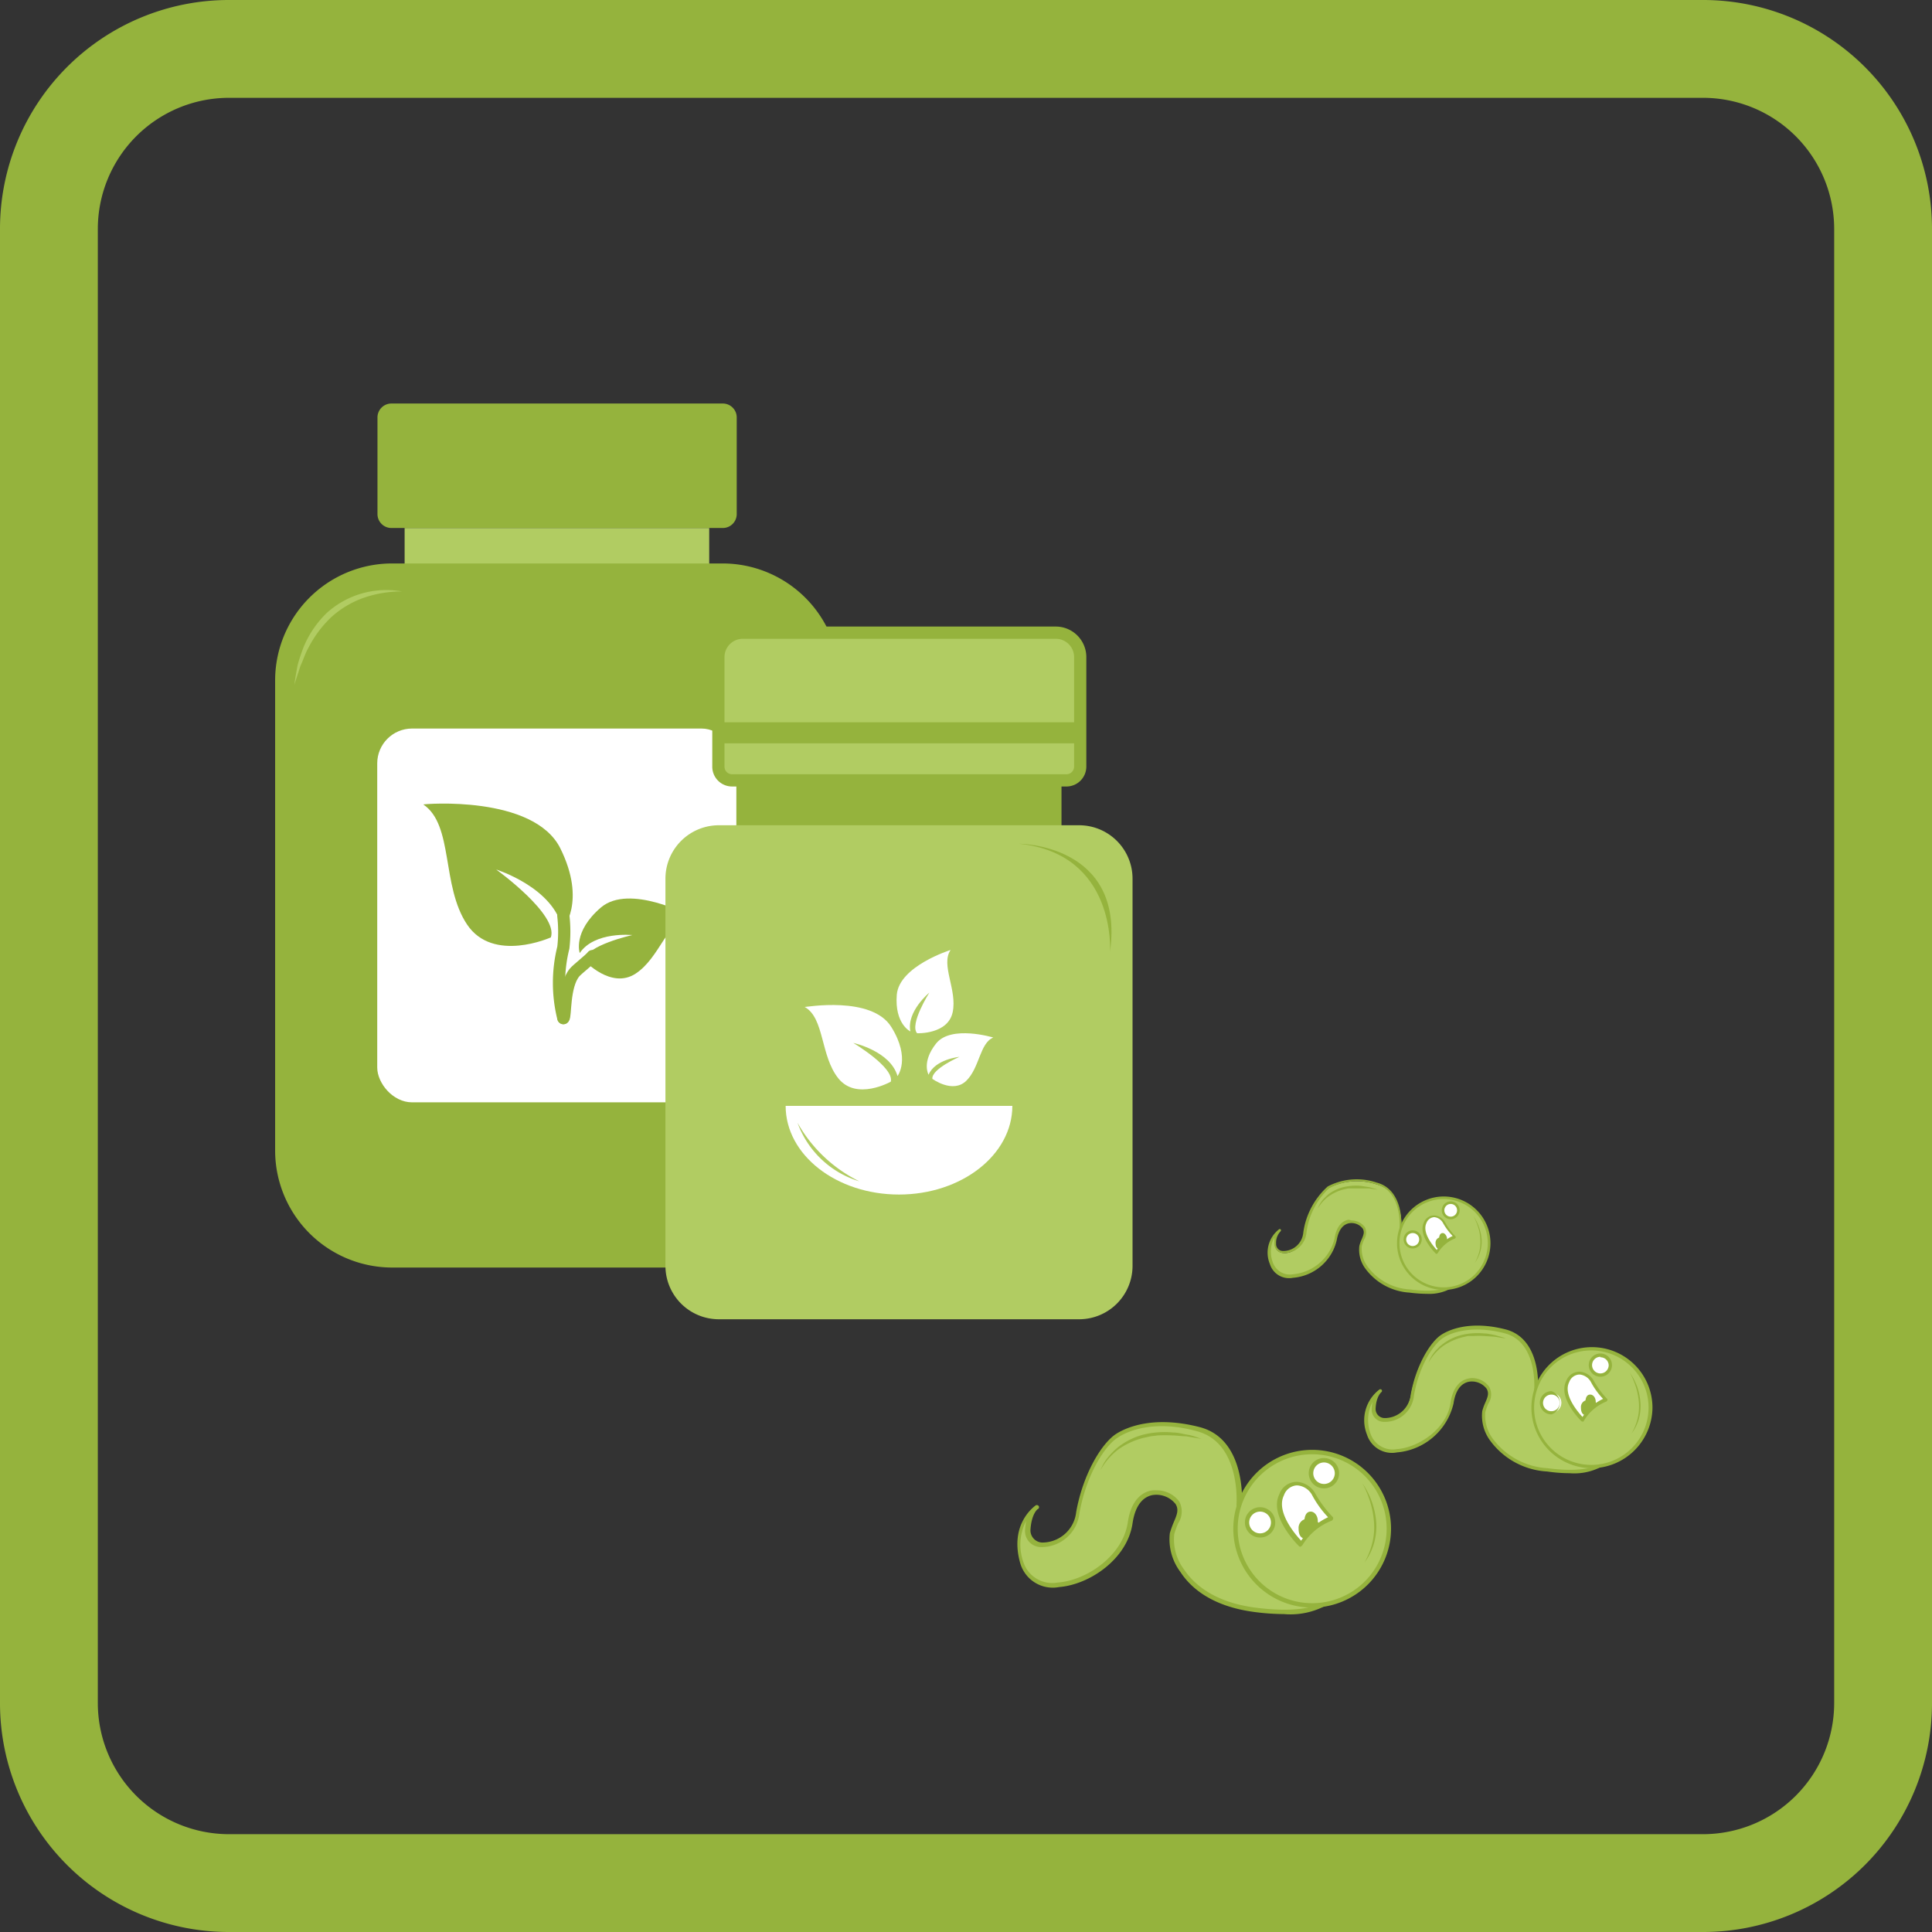 <svg xmlns="http://www.w3.org/2000/svg" viewBox="0 0 158 158"><rect x="0" y="0" width="158" height="158" fill="#333333" stroke="none"/><defs><style>.cls-1,.cls-3{fill:#95b33d;}.cls-2,.cls-6{fill:#b1cc62;}.cls-3,.cls-5,.cls-6{stroke:#95b33d;}.cls-3,.cls-6{stroke-miterlimit:10;}.cls-4{fill:#fff;}.cls-5{fill:none;stroke-linecap:round;stroke-linejoin:round;}</style></defs><g id="Антипаразитарные"><path class="cls-1" d="M139.28,8A10.73,10.73,0,0,1,150,18.72V139.28A10.73,10.73,0,0,1,139.28,150H18.72A10.73,10.73,0,0,1,8,139.28V18.72A10.73,10.73,0,0,1,18.72,8H139.28m0-8H18.72A18.72,18.72,0,0,0,0,18.72V139.28A18.72,18.72,0,0,0,18.72,158H139.28A18.72,18.72,0,0,0,158,139.28V18.72A18.72,18.72,0,0,0,139.28,0Z"/><path class="cls-2" d="M33.09,43.18H58v3.4H33.09Z"/><path class="cls-3" d="M59.12,46.58H32a9.07,9.07,0,0,0-9,9.05V94.1A9.08,9.08,0,0,0,32,103.16H59.12a9.09,9.09,0,0,0,9.05-9.06V55.63A9.08,9.08,0,0,0,59.12,46.58Z"/><path class="cls-1" d="M32,33H59.12a1.14,1.14,0,0,1,1.13,1.13v7.92a1.14,1.14,0,0,1-1.13,1.13H32a1.14,1.14,0,0,1-1.13-1.13V34.13A1.14,1.14,0,0,1,32,33Z"/><rect class="cls-4" x="30.85" y="59.58" width="29.37" height="30.57" rx="2.85"/><path class="cls-1" d="M45.82,69.37C48,73.76,46,76,46,76c-.66-3.4-5.42-4.89-5.42-4.89s5.11,3.68,4.47,5.55c0,0-4.72,2.13-6.85-1.05s-1.08-8.12-3.58-9.82C34.64,65.75,43.63,65,45.82,69.37Z"/><path class="cls-5" d="M46.07,74.89a11.46,11.46,0,0,1,0,2.61,11.89,11.89,0,0,0,0,5.76"/><path class="cls-1" d="M49.15,74.21c-2.34,2-1.74,3.73-1.74,3.73,1.21-1.79,4.3-1.47,4.3-1.47s-3.83.85-3.92,2.08c0,0,2.18,2.38,4.18,1.08s2.62-4.38,4.46-4.74C56.43,74.89,51.48,72.24,49.15,74.21Z"/><path class="cls-5" d="M46.08,83.26c.19-.1,0-2.64.91-3.73.22-.27,1.29-1.09,1.46-1.34"/><path class="cls-1" d="M60.23,60.79H86.81v8.3H60.23Z"/><path class="cls-6" d="M87.16,63.82H59.88a1.12,1.12,0,0,1-1.13-1.13v-9a2,2,0,0,1,2-1.95H86.34a2,2,0,0,1,2,1.95v9A1.13,1.13,0,0,1,87.16,63.82Z"/><path class="cls-2" d="M88.25,107.89H58.79a4.37,4.37,0,0,1-4.37-4.36V71.85a4.37,4.37,0,0,1,4.37-4.36H88.25a4.37,4.37,0,0,1,4.37,4.36v31.68A4.37,4.37,0,0,1,88.25,107.89Z"/><path class="cls-1" d="M58.75,59.07H88.3v1.72H58.75Z"/><path class="cls-1" d="M83.32,69S92,69,90.78,77.82C90.78,77.82,91.31,69.81,83.32,69Z"/><path class="cls-4" d="M82.79,90.44c0,4-4.15,7.25-9.27,7.25s-9.27-3.24-9.27-7.25"/><path class="cls-4" d="M72.9,84c1.6,2.58.5,4,.5,4-.6-2.06-3.62-2.71-3.62-2.71s3.36,2,3.07,3.17c0,0-2.79,1.58-4.28-.26s-1.13-4.94-2.76-5.85C65.81,82.38,71.3,81.39,72.9,84Z"/><path class="cls-4" d="M73.34,81.35c-.19,2.39,1.11,3,1.11,3C74.13,82.71,76,81.18,76,81.18s-1.64,2.59-1,3.32c0,0,2.52.11,2.91-1.72s-1-3.87-.17-5.09C77.74,77.69,73.54,79,73.34,81.35Z"/><path class="cls-4" d="M76.56,85.33c-1.22,1.54-.62,2.56-.62,2.56.54-1.27,2.52-1.46,2.52-1.46s-2.3,1-2.21,1.8c0,0,1.67,1.23,2.77.16s1.1-3.08,2.21-3.54C81.23,84.85,77.79,83.8,76.56,85.33Z"/><path class="cls-2" d="M65.22,91.82a7.77,7.77,0,0,0,5.06,4.79A11.76,11.76,0,0,1,65.22,91.82Z"/><path class="cls-2" d="M109.53,129.82s-.28,2.7-6.9,1.83c-6.13-.8-7.07-5.11-6.77-6.22s.92-1.72.43-2.53c-.6-1-3.34-1.77-3.84,1.66-.64,4.43-7.78,7-8.87,3.28-1-3.27,1.2-4.6,1.2-4.6s-.64.37-.72,1.89c-.1,2,3.54,1.68,4.09-1.41s2.06-5.56,3.21-6.29,3.4-1.37,6.68-.52c3.75,1,3.31,6.16,3.31,6.16Z"/><path class="cls-1" d="M105,132a18.71,18.71,0,0,1-2.41-.17c-3.51-.46-5.23-2-6.06-3.28a4.44,4.44,0,0,1-.86-3.17,8.3,8.3,0,0,1,.34-.94c.25-.58.41-1,.12-1.45a2,2,0,0,0-1.89-.72c-.6.12-1.37.62-1.62,2.31-.42,2.89-3.47,5-6,5.21a2.77,2.77,0,0,1-3.17-1.9c-.92-3.14,1-4.59,1.25-4.78l0,0a.19.19,0,0,1,.25.06.18.18,0,0,1-.06.24h0c-.06,0-.55.44-.62,1.74a1,1,0,0,0,.94,1,2.79,2.79,0,0,0,2.8-2.49c.57-3.18,2.12-5.67,3.29-6.41.78-.49,3-1.52,6.81-.54,3.57.92,3.49,5.53,3.46,6.26l8.1,6.68a.17.17,0,0,1,.06.16,1.87,1.87,0,0,1-.78,1.18A6.14,6.14,0,0,1,105,132ZM94.6,121.88a2.27,2.27,0,0,1,1.85.93,1.76,1.76,0,0,1-.1,1.77,7,7,0,0,0-.32.89,4.09,4.09,0,0,0,.8,2.88c.79,1.18,2.44,2.68,5.82,3.12,3.64.48,5.3-.13,6-.73a1.73,1.73,0,0,0,.63-.85l-8.09-6.68a.17.17,0,0,1-.07-.15s.39-5-3.18-6-5.79,0-6.53.51c-1.1.69-2.58,3.09-3.13,6.17a3.12,3.12,0,0,1-3.19,2.78,1.31,1.31,0,0,1-1.26-1.42,6.41,6.41,0,0,1,.09-.72,4.24,4.24,0,0,0-.22,3.39,2.48,2.48,0,0,0,2.8,1.65c2.4-.17,5.34-2.23,5.73-4.91.29-2,1.31-2.49,1.9-2.61A2,2,0,0,1,94.6,121.88Z"/><circle class="cls-2" cx="107.31" cy="125.02" r="6.27"/><path class="cls-1" d="M107.31,131.47a6.45,6.45,0,1,1,6.45-6.45A6.46,6.46,0,0,1,107.31,131.47Zm0-12.54A6.09,6.09,0,1,0,113.4,125,6.09,6.09,0,0,0,107.31,118.93Z"/><circle class="cls-4" cx="108.28" cy="120.48" r="1.06"/><path class="cls-1" d="M108.28,121.72a1.24,1.24,0,1,1,1.23-1.24A1.23,1.23,0,0,1,108.28,121.72Zm0-2.12a.88.88,0,1,0,.88.88A.89.89,0,0,0,108.28,119.6Z"/><circle class="cls-4" cx="103.05" cy="124.51" r="1.06"/><path class="cls-1" d="M103.05,125.74a1.24,1.24,0,1,1,1.24-1.23A1.23,1.23,0,0,1,103.05,125.74Zm0-2.12a.89.89,0,1,0,.89.89A.89.89,0,0,0,103.05,123.62Z"/><path class="cls-4" d="M106.39,126.3a5,5,0,0,1,2.48-2.13,10.2,10.2,0,0,1-1.45-2,1.42,1.42,0,0,0-2.63,0C103.94,123.92,106.39,126.3,106.39,126.3Z"/><path class="cls-1" d="M106.39,126.48a.18.18,0,0,1-.12,0c-.11-.1-2.54-2.49-1.64-4.29a1.5,1.5,0,0,1,1.47-1,1.85,1.85,0,0,1,1.49,1,9.54,9.54,0,0,0,1.42,1.89.18.18,0,0,1,0,.16.2.2,0,0,1-.12.13,4.82,4.82,0,0,0-2.38,2,.2.2,0,0,1-.13.09Zm-.39-5a1.19,1.19,0,0,0-1,.81c-.66,1.33.9,3.17,1.41,3.71a5.25,5.25,0,0,1,2.2-1.92,8.19,8.19,0,0,1-1.31-1.82,1.51,1.51,0,0,0-1.17-.78Z"/><path class="cls-1" d="M107.91,124.7c.13-.14-.14-.07-.14-.31,0-.42-.26-.77-.58-.77s-.46.27-.51.63a.75.75,0,0,0-.48.76c0,.51.18.82.57.82"/><path class="cls-1" d="M111.42,121.31a6.31,6.31,0,0,1,.78,1.53,6.43,6.43,0,0,1,.35,1.69,5.17,5.17,0,0,1-.19,1.71,4.84,4.84,0,0,1-.77,1.54,6.22,6.22,0,0,0,.63-1.57,5.24,5.24,0,0,0,.15-1.67,7.24,7.24,0,0,0-.3-1.66A8.25,8.25,0,0,0,111.42,121.31Z"/><path class="cls-1" d="M90,120.23a4,4,0,0,1,.57-1,5.6,5.6,0,0,1,.4-.45l.21-.21.23-.2a5.7,5.7,0,0,1,2.15-1.06,7.34,7.34,0,0,1,2.38-.16c.4,0,.79.12,1.17.18s.77.21,1.14.34L97,117.46c-.39,0-.78-.07-1.16-.07a11.14,11.14,0,0,0-1.16,0l-.57.07-.56.12a6.29,6.29,0,0,0-2.06.93A5.4,5.4,0,0,0,90,120.23Z"/><path class="cls-2" d="M119.38,104.52s-.17,1.6-4.1,1.08c-3.63-.47-4.19-3-4-3.69s.55-1,.26-1.5-2-1-2.28,1c-.38,2.62-4.62,4.15-5.26,1.94a2.28,2.28,0,0,1,.71-2.72s-.38.21-.43,1.11c-.06,1.17,2.1,1,2.43-.83a6.12,6.12,0,0,1,1.9-3.73,5.09,5.09,0,0,1,4-.31c2.23.58,2,3.66,2,3.66Z"/><path class="cls-1" d="M116.7,105.81a11.23,11.23,0,0,1-1.43-.1,4.84,4.84,0,0,1-3.6-1.95,2.59,2.59,0,0,1-.5-1.88,3.18,3.18,0,0,1,.2-.55c.14-.35.24-.58.07-.86a1.15,1.15,0,0,0-1.12-.43c-.36.07-.82.37-1,1.37a4,4,0,0,1-3.59,3.09,1.64,1.64,0,0,1-1.88-1.13,2.42,2.42,0,0,1,.74-2.83l0,0a.1.1,0,0,1,.14,0,.11.11,0,0,1,0,.15h0a1.35,1.35,0,0,0-.37,1,.57.57,0,0,0,.56.62,1.65,1.65,0,0,0,1.66-1.48,6.23,6.23,0,0,1,2-3.8,5.1,5.1,0,0,1,4-.32c2.12.55,2.07,3.28,2,3.71l4.8,4a.1.1,0,0,1,0,.09,1.12,1.12,0,0,1-.46.7A3.66,3.66,0,0,1,116.7,105.81Zm-6.18-6a1.35,1.35,0,0,1,1.1.55,1,1,0,0,1-.06,1,4,4,0,0,0-.19.53,2.44,2.44,0,0,0,.48,1.7,4.61,4.61,0,0,0,3.45,1.86c2.15.28,3.14-.08,3.59-.44a1,1,0,0,0,.37-.5l-4.8-4a.11.11,0,0,1,0-.09s.23-3-1.88-3.55a4.88,4.88,0,0,0-3.88.3,6,6,0,0,0-1.86,3.66,1.84,1.84,0,0,1-1.89,1.65.78.78,0,0,1-.74-.84c0-.16,0-.3,0-.43a2.52,2.52,0,0,0-.13,2,1.48,1.48,0,0,0,1.66,1,3.86,3.86,0,0,0,3.4-2.91c.17-1.19.78-1.48,1.13-1.55A1,1,0,0,1,110.52,99.81Z"/><circle class="cls-2" cx="118.06" cy="101.67" r="3.72"/><path class="cls-1" d="M118.06,105.49a3.82,3.82,0,1,1,3.83-3.82A3.82,3.82,0,0,1,118.06,105.49Zm0-7.43a3.61,3.61,0,1,0,3.61,3.61A3.61,3.61,0,0,0,118.06,98.06Z"/><circle class="cls-4" cx="118.63" cy="98.98" r="0.63"/><path class="cls-1" d="M118.63,99.71a.73.73,0,1,1,.74-.73A.73.73,0,0,1,118.63,99.71Zm0-1.25a.52.52,0,1,0,.53.52A.52.52,0,0,0,118.63,98.46Z"/><circle class="cls-4" cx="115.54" cy="101.36" r="0.63"/><path class="cls-1" d="M115.54,102.1a.74.74,0,1,1,.73-.74A.74.74,0,0,1,115.54,102.1Zm0-1.26a.53.53,0,1,0,.52.52A.52.52,0,0,0,115.54,100.84Z"/><path class="cls-4" d="M117.52,102.43a3,3,0,0,1,1.47-1.27,5.79,5.79,0,0,1-.86-1.15.84.84,0,0,0-1.56,0C116.06,101,117.52,102.43,117.52,102.43Z"/><path class="cls-1" d="M117.52,102.54a.11.11,0,0,1-.08,0c-.06-.06-1.5-1.48-1-2.55a.89.89,0,0,1,.88-.59,1.1,1.1,0,0,1,.88.6,4.9,4.9,0,0,0,.84,1.12.12.12,0,0,1,0,.1.1.1,0,0,1-.07.07,2.91,2.91,0,0,0-1.41,1.22.1.1,0,0,1-.08,0Zm-.23-3a.72.72,0,0,0-.63.47c-.39.79.54,1.88.84,2.21a3.07,3.07,0,0,1,1.3-1.14A5.11,5.11,0,0,1,118,100a.91.91,0,0,0-.7-.46Z"/><path class="cls-1" d="M118.42,101.48c.07-.08-.08,0-.08-.18s-.16-.46-.35-.46-.27.16-.3.37a.45.45,0,0,0-.29.45c0,.3.11.49.34.49"/><path class="cls-1" d="M120.5,99.47a3.54,3.54,0,0,1,.46.91,3.79,3.79,0,0,1,.21,1,2.94,2.94,0,0,1-.12,1,2.87,2.87,0,0,1-.45.91,3.64,3.64,0,0,0,.38-.94,3.27,3.27,0,0,0,.08-1,3.68,3.68,0,0,0-.18-1A4.66,4.66,0,0,0,120.5,99.47Z"/><path class="cls-1" d="M107.77,98.83a2.21,2.21,0,0,1,.34-.62,1.86,1.86,0,0,1,.23-.26l.13-.13.13-.12a3.39,3.39,0,0,1,1.28-.62,4.46,4.46,0,0,1,1.41-.1l.7.11c.22.06.45.12.67.2l-.69-.1-.69,0c-.23,0-.46,0-.68,0l-.34,0-.33.07a3.69,3.69,0,0,0-1.23.55A3.3,3.3,0,0,0,107.77,98.83Z"/><path class="cls-2" d="M131.84,118.8s-.21,2.07-5.29,1.41c-4.71-.62-5.43-3.93-5.2-4.78s.71-1.31.34-1.94-2.57-1.36-3,1.27c-.49,3.4-6,5.38-6.81,2.52-.74-2.51.92-3.53.92-3.53s-.49.28-.55,1.45c-.08,1.51,2.71,1.29,3.14-1.08s1.57-4.27,2.46-4.82a6.56,6.56,0,0,1,5.13-.41c2.88.75,2.54,4.74,2.54,4.74Z"/><path class="cls-1" d="M128.38,120.48a13.15,13.15,0,0,1-1.85-.14,6.21,6.21,0,0,1-4.66-2.52,3.41,3.41,0,0,1-.65-2.43,4.44,4.44,0,0,1,.26-.71c.19-.45.31-.75.09-1.12a1.52,1.52,0,0,0-1.45-.56c-.47.1-1.06.48-1.25,1.78a5.2,5.2,0,0,1-4.64,4,2.14,2.14,0,0,1-2.44-1.46,3.16,3.16,0,0,1,1-3.67h0a.14.14,0,0,1,.19,0,.13.13,0,0,1,0,.19h0s-.43.33-.48,1.33a.74.74,0,0,0,.73.8,2.14,2.14,0,0,0,2.14-1.91c.44-2.44,1.63-4.36,2.53-4.92.6-.38,2.31-1.17,5.23-.42,2.74.71,2.68,4.25,2.65,4.8l6.22,5.14a.11.11,0,0,1,0,.12,1.43,1.43,0,0,1-.6.91A4.75,4.75,0,0,1,128.38,120.48Zm-8-7.78a1.71,1.71,0,0,1,1.41.72,1.33,1.33,0,0,1-.07,1.36,6,6,0,0,0-.25.69,3.18,3.18,0,0,0,.62,2.2,6,6,0,0,0,4.47,2.4c2.79.37,4.06-.1,4.64-.56a1.25,1.25,0,0,0,.48-.65l-6.21-5.13a.17.17,0,0,1,0-.12s.3-3.88-2.44-4.58-4.45,0-5,.38c-.84.53-2,2.37-2.4,4.74a2.38,2.38,0,0,1-2.45,2.13,1,1,0,0,1-1-1.09,2.84,2.84,0,0,1,.07-.55,3.22,3.22,0,0,0-.17,2.6,1.91,1.91,0,0,0,2.15,1.27c1.84-.13,4.1-1.71,4.39-3.77.23-1.53,1-1.91,1.46-2A1.24,1.24,0,0,1,120.39,112.7Z"/><circle class="cls-2" cx="130.14" cy="115.12" r="4.81"/><path class="cls-1" d="M130.14,120.07a4.95,4.95,0,1,1,5-4.95A5,5,0,0,1,130.14,120.07Zm0-9.63a4.68,4.68,0,1,0,4.68,4.68A4.68,4.68,0,0,0,130.14,110.44Z"/><circle class="cls-4" cx="130.88" cy="111.64" r="0.81"/><path class="cls-1" d="M130.88,112.59a.95.95,0,0,1,0-1.9.95.95,0,0,1,0,1.9Zm0-1.63a.68.68,0,1,0,.68.68A.67.67,0,0,0,130.88,111Z"/><circle class="cls-4" cx="126.88" cy="114.72" r="0.81"/><path class="cls-1" d="M126.88,115.67a.95.95,0,0,1,0-1.9,1,1,0,0,1,0,1.9Zm0-1.62a.68.68,0,1,0,.67.67A.67.67,0,0,0,126.88,114.05Z"/><path class="cls-4" d="M129.44,116.1a3.9,3.9,0,0,1,1.9-1.64,7.43,7.43,0,0,1-1.11-1.49,1.09,1.09,0,0,0-2,0C127.55,114.28,129.44,116.1,129.44,116.1Z"/><path class="cls-1" d="M129.44,116.24a.13.13,0,0,1-.1,0c-.08-.08-1.94-1.91-1.26-3.29a1.16,1.16,0,0,1,1.14-.77,1.43,1.43,0,0,1,1.14.78,7.28,7.28,0,0,0,1.08,1.45.12.12,0,0,1,0,.13.15.15,0,0,1-.1.09,3.77,3.77,0,0,0-1.82,1.58.14.14,0,0,1-.1.07Zm-.3-3.83a.92.92,0,0,0-.81.62c-.51,1,.69,2.43,1.09,2.85a4,4,0,0,1,1.68-1.48,6.17,6.17,0,0,1-1-1.39,1.19,1.19,0,0,0-.9-.6Z"/><path class="cls-1" d="M130.6,114.87c.1-.11-.1-.05-.1-.23,0-.33-.2-.59-.45-.59s-.35.2-.39.48a.57.57,0,0,0-.37.58c0,.39.14.63.44.63"/><path class="cls-1" d="M133.3,112.27a5.18,5.18,0,0,1,.6,1.17,5.26,5.26,0,0,1,.26,1.3,3.94,3.94,0,0,1-.14,1.32,3.74,3.74,0,0,1-.59,1.18,4.88,4.88,0,0,0,.49-1.21,4.24,4.24,0,0,0,.11-1.28,5.46,5.46,0,0,0-.23-1.27A6.71,6.71,0,0,0,133.3,112.27Z"/><path class="cls-1" d="M116.82,111.44a3.13,3.13,0,0,1,.44-.8,3.17,3.17,0,0,1,.3-.34l.16-.17.18-.14a4.27,4.27,0,0,1,1.65-.82,5.64,5.64,0,0,1,1.83-.12c.3,0,.6.09.9.14l.87.25c-.3,0-.6-.08-.89-.12l-.89-.06a8.72,8.72,0,0,0-.89,0l-.44,0-.43.1a4.89,4.89,0,0,0-1.58.71A4.27,4.27,0,0,0,116.82,111.44Z"/><path class="cls-2" d="M32.88,48.37a9.45,9.45,0,0,0-3.14.52,7.89,7.89,0,0,0-2.67,1.6A9.42,9.42,0,0,0,25.21,53c-.26.46-.42,1-.64,1.46L24.07,56c.07-.54.17-1.07.27-1.61a14.84,14.84,0,0,1,.52-1.55,8.32,8.32,0,0,1,1.87-2.72A7.26,7.26,0,0,1,32.88,48.37Z"/></g></svg>